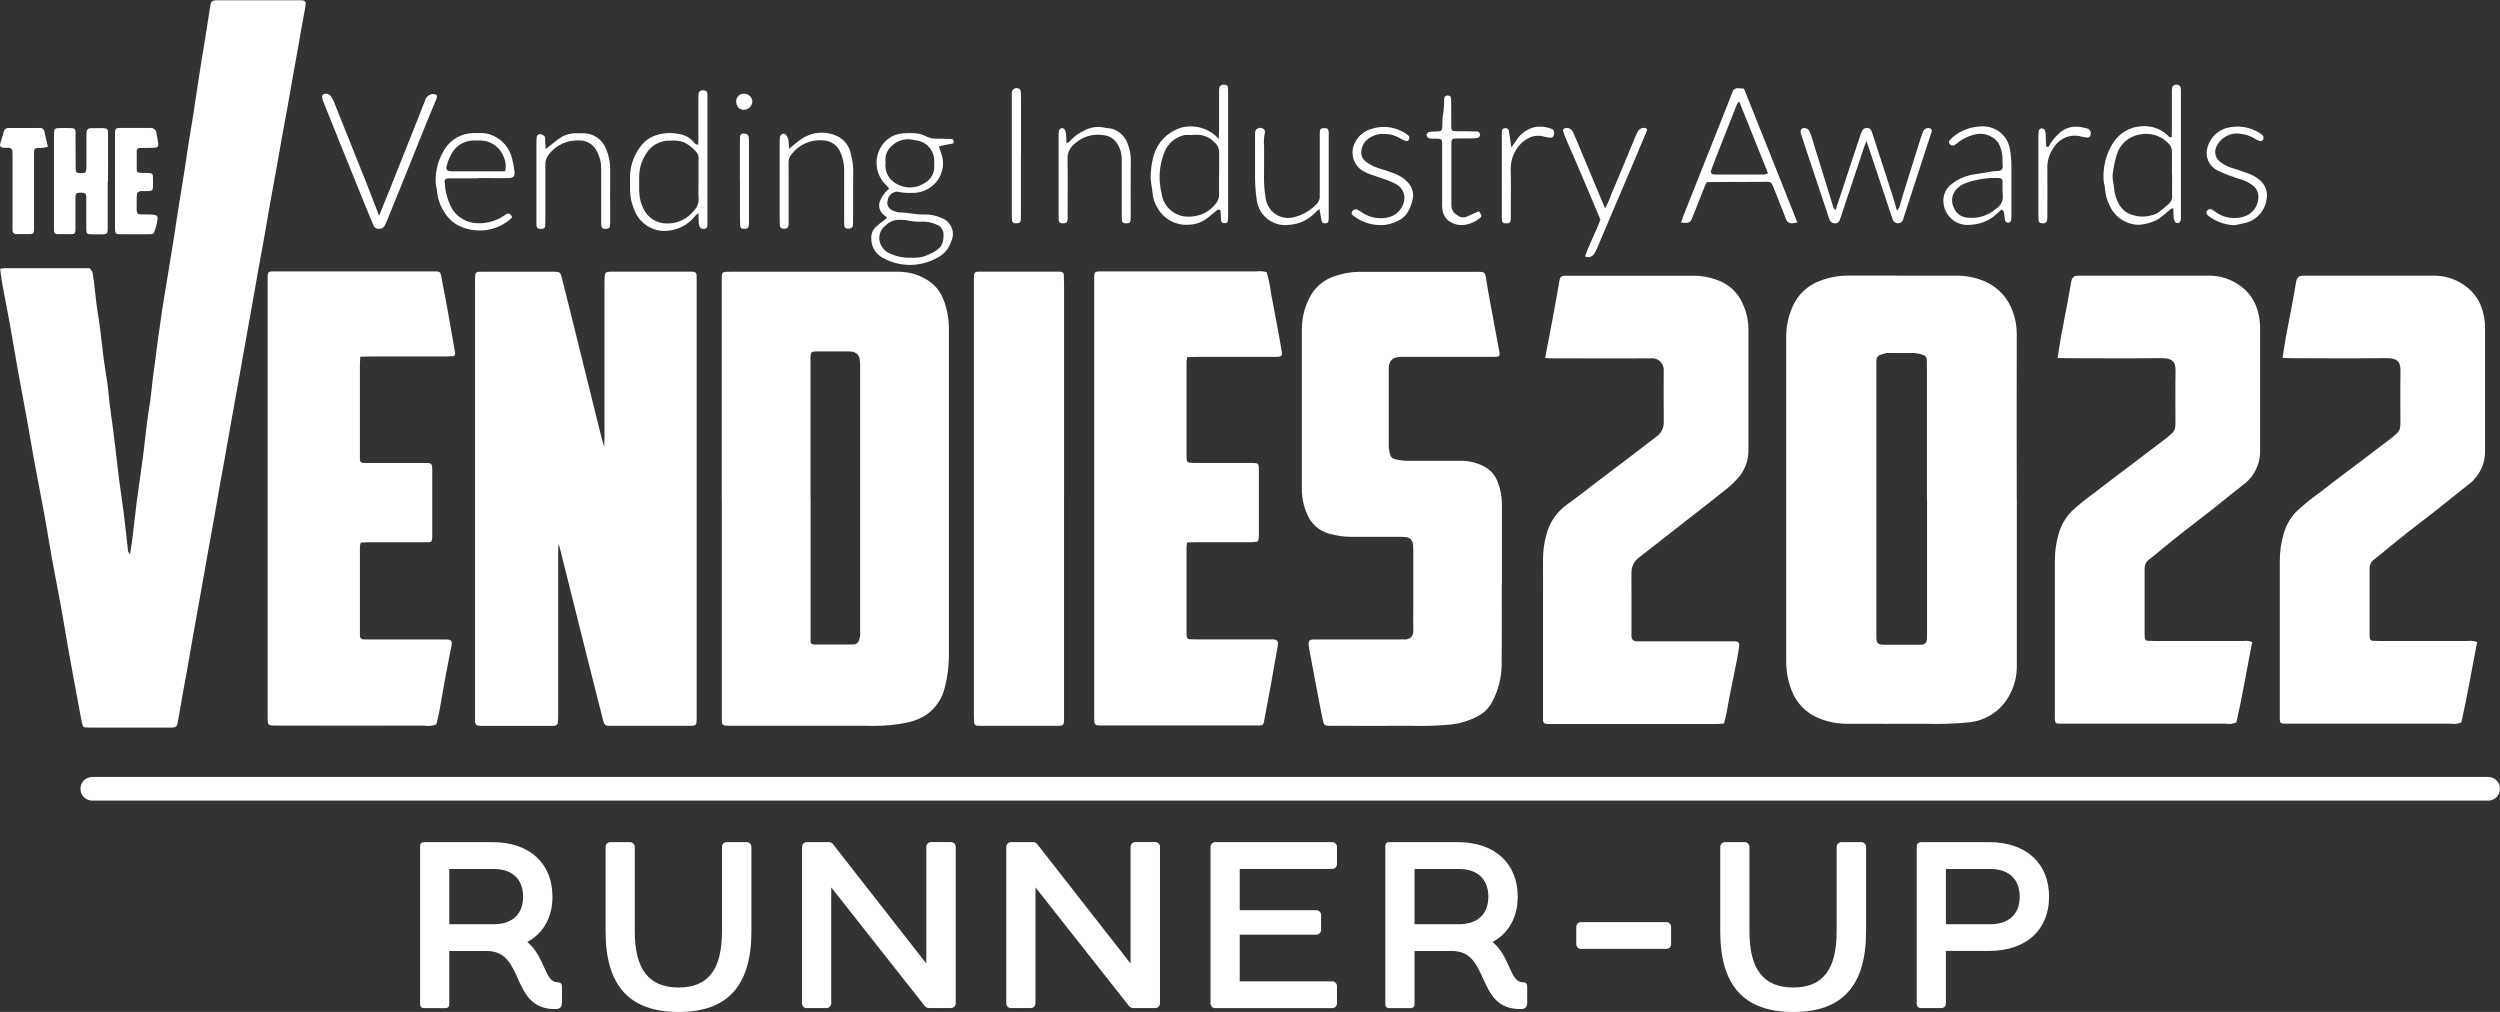 <?xml version="1.0" encoding="UTF-8"?>
<svg id="Layer_2" data-name="Layer 2" xmlns="http://www.w3.org/2000/svg" viewBox="0 0 321.06 129.96">
  <rect x="0" y="0" width="321.06" height="129.96" fill="#333333" stroke="none"/>
  <defs>
    <style>
      .cls-1 {
        isolation: isolate;
      }

      .cls-2 {
        fill: #fff;
        stroke-width: 0px;
      }
    </style>
  </defs>
  <g id="Layer_1-2" data-name="Layer 1">
    <g>
      <g id="RUNNER-UP" class="cls-1">
        <g class="cls-1">
          <path class="cls-2" d="m62.51,122.13h-4.81v6.82c0,.33-.18.52-.52.52h-2.74c-.3,0-.49-.18-.49-.52v-20.28c0-.33.18-.52.49-.52h8.8c4.78,0,7.71,2.74,7.71,7,0,2.68-1.19,4.72-3.23,5.82,2.28,1.89,2.22,5.12,3.84,5.18.49,0,.61.18.61.64v1.92c0,.79-.4.88-.91.88-5.76,0-3.78-7.46-8.74-7.46Zm-4.81-3.44h5.73c2.35,0,3.75-1.28,3.75-3.53s-1.4-3.56-3.75-3.56h-5.73v7.1Z"/>
          <path class="cls-2" d="m77.77,119.6v-10.84c0-.33.27-.61.61-.61h2.53c.33,0,.61.27.61.61v10.84c0,4.87,1.8,7.22,5.63,7.22s5.57-2.35,5.57-7.22v-10.84c0-.33.27-.61.61-.61h2.56c.34,0,.61.27.61.61v10.84c0,7-3.05,10.36-9.35,10.36s-9.38-3.35-9.38-10.36Z"/>
          <path class="cls-2" d="m103.61,129.47c-.33,0-.61-.27-.61-.61v-20.1c0-.33.27-.61.61-.61h2.8c.21,0,.4.06.55.24l12,15.35v-14.99c0-.33.27-.61.61-.61h2.56c.33,0,.61.27.61.61v20.1c0,.33-.27.61-.61.61h-2.8c-.21,0-.4-.09-.55-.24l-12.03-15.26v14.89c0,.33-.27.61-.61.61h-2.53Z"/>
          <path class="cls-2" d="m129.84,129.47c-.33,0-.61-.27-.61-.61v-20.1c0-.33.27-.61.61-.61h2.8c.21,0,.4.06.55.24l12,15.35v-14.99c0-.33.27-.61.61-.61h2.56c.33,0,.61.27.61.61v20.1c0,.33-.27.61-.61.61h-2.8c-.21,0-.4-.09-.55-.24l-12.03-15.26v14.89c0,.33-.27.61-.61.61h-2.53Z"/>
          <path class="cls-2" d="m156.07,129.47c-.33,0-.61-.27-.61-.61v-20.1c0-.33.27-.61.61-.61h15.02c.33,0,.61.27.61.61v2.22c0,.33-.27.61-.61.61h-11.88v5.3h9.84c.33,0,.61.27.61.61v1.92c0,.33-.27.61-.61.61h-9.84v6h11.88c.33,0,.61.27.61.61v2.22c0,.33-.27.61-.61.61h-15.02Z"/>
          <path class="cls-2" d="m186.47,122.13h-4.81v6.82c0,.33-.18.52-.52.52h-2.74c-.3,0-.49-.18-.49-.52v-20.28c0-.33.18-.52.49-.52h8.8c4.78,0,7.71,2.74,7.71,7,0,2.68-1.19,4.72-3.23,5.82,2.28,1.89,2.22,5.12,3.84,5.18.49,0,.61.18.61.64v1.92c0,.79-.4.88-.91.88-5.76,0-3.78-7.46-8.74-7.46Zm-4.81-3.44h5.73c2.35,0,3.75-1.28,3.75-3.53s-1.4-3.56-3.75-3.56h-5.73v7.1Z"/>
          <path class="cls-2" d="m203.04,121.86c-.33,0-.61-.27-.61-.61v-2.22c0-.33.27-.61.61-.61h10.96c.33,0,.61.27.61.61v2.22c0,.33-.27.61-.61.61h-10.96Z"/>
          <path class="cls-2" d="m220.92,119.6v-10.84c0-.33.27-.61.61-.61h2.53c.33,0,.61.27.61.61v10.84c0,4.87,1.8,7.22,5.63,7.22s5.57-2.35,5.57-7.22v-10.84c0-.33.27-.61.61-.61h2.56c.33,0,.61.27.61.61v10.84c0,7-3.05,10.36-9.35,10.36s-9.38-3.35-9.38-10.36Z"/>
          <path class="cls-2" d="m246.76,129.47c-.4,0-.61-.24-.61-.61v-20.1c0-.37.21-.61.61-.61h8.68c4.78,0,7.71,2.74,7.71,7s-2.92,6.97-7.71,6.97h-5.54v6.73c0,.37-.24.61-.61.61h-2.53Zm3.14-10.78h5.73c2.34,0,3.75-1.28,3.75-3.53s-1.4-3.56-3.75-3.56h-5.73v7.1Z"/>
        </g>
      </g>
      <g id="Linie_10" data-name="Linie 10">
        <path class="cls-2" d="m319.54,102.82H11.85c-.84,0-1.52-.68-1.52-1.52s.68-1.52,1.52-1.52h307.69c.84,0,1.52.68,1.52,1.52s-.68,1.52-1.52,1.52Z"/>
      </g>
      <g id="Gruppe_479" data-name="Gruppe 479">
        <path id="Pfad_861" data-name="Pfad 861" class="cls-2" d="m.03,34.52c.18-.04.37-.06.55-.08h10.92c.28.25.45.61.45.99.14.79.2,1.6.3,2.4.08.69.15,1.37.26,2.06.29,1.74.5,3.5.69,5.25.15,1.41.41,2.81.61,4.22.12.88.18,1.76.29,2.64.11.91.25,1.83.37,2.74l.3,2.4c.17,1.45.33,2.89.51,4.35.19,1.48.43,2.96.62,4.45.2,1.56.35,3.13.53,4.69,0,.21.11.4.28.52.11-.78.23-1.49.32-2.2.18-1.45.32-2.89.51-4.35.27-2.05.58-4.11.85-6.16.19-1.49.34-2.98.53-4.46.11-.88.27-1.74.39-2.62s.19-1.76.3-2.64c.11-.91.25-1.83.37-2.74.11-.84.2-1.68.32-2.51.17-1.26.35-2.51.54-3.76s.4-2.5.61-3.75c.29-1.78.58-3.56.87-5.34.18-1.14.34-2.28.52-3.42.28-1.78.58-3.56.86-5.34.19-1.18.35-2.35.53-3.53s.4-2.35.58-3.52c.2-1.29.38-2.59.58-3.87.17-1.1.34-2.2.51-3.3.13-.8.27-1.59.4-2.38.24-1.52.47-3.03.71-4.55.08-.51.25-.65.76-.68.15,0,.3,0,.46,0h10.05c1.06,0,1.08.07.88,1.15-.3,1.54-.56,3.1-.83,4.65-.17.95-.34,1.89-.51,2.83-.29,1.66-.58,3.33-.88,4.99-.24,1.36-.5,2.72-.75,4.08-.29,1.62-.57,3.25-.86,4.87-.18,1.02-.38,2.04-.56,3.06-.28,1.59-.55,3.18-.83,4.77-.25,1.4-.51,2.8-.76,4.19-.29,1.63-.57,3.25-.86,4.87-.17.98-.35,1.96-.53,2.95-.36,2.04-.73,4.08-1.09,6.12-.32,1.81-.65,3.63-.98,5.44-.29,1.63-.57,3.25-.86,4.87-.18,1.02-.37,2.04-.56,3.06-.28,1.59-.55,3.18-.83,4.77-.25,1.4-.51,2.8-.76,4.19-.29,1.63-.57,3.25-.86,4.87-.33,1.85-.67,3.7-1,5.56-.29,1.63-.57,3.25-.85,4.87l-.46,2.49c-.24,1.36-.47,2.72-.71,4.09-.09.52-.24.65-.76.67-.23.01-.46,0-.69,0h-9.47c-.3,0-.61,0-.92-.02-.2,0-.38-.14-.41-.34-.16-.79-.32-1.58-.46-2.37-.45-2.42-.9-4.83-1.33-7.25-.35-1.97-.66-3.94-1.02-5.9-.34-1.89-.73-3.77-1.07-5.66-.35-1.96-.66-3.94-1.02-5.9-.41-2.27-.87-4.53-1.28-6.79-.35-1.89-.65-3.78-1-5.67-.35-1.96-.74-3.93-1.09-5.89s-.67-3.94-1.02-5.91c-.35-1.87-.72-3.75-1.06-5.64-.09-.5-.13-.99-.21-1.58"/>
        <path id="Pfad_862" data-name="Pfad 862" class="cls-2" d="m71.71,69.93c-.01.53-.03.94-.03,1.35v20.46c0,.38,0,.77-.05,1.15-.01.11-.18.23-.3.29-.11.04-.22.05-.34.04h-9.25c-.15,0-.31-.01-.46-.06-.1-.05-.18-.13-.22-.23-.04-.11-.06-.22-.05-.34v-56.18c0-.35,0-.69.01-1.04-.02-.23.16-.44.39-.46,0,0,0,0,0,0h.02c.19-.01.39-.01.58-.01h9.25c.63.02.72.09.87.69.3,1.19.6,2.38.9,3.57l4.21,17c.08.33.19.66.36,1.21.01-.63.03-1.03.03-1.44v-19.53c0-.39.01-.77.05-1.16.04-.14.14-.25.28-.3.23-.05.46-.06.69-.05h9.83c.15,0,.3,0,.46,0,.36.02.51.15.52.48s.01.69.01,1.04v55.49c0,.3,0,.61-.03.92-.01.2-.18.36-.38.37-.11.01-.23.02-.35.02h-10.29c-.12,0-.23,0-.35,0-.24,0-.44-.17-.51-.4-.06-.14-.1-.29-.14-.44-.66-2.61-1.32-5.21-1.98-7.82-1.2-4.77-2.39-9.55-3.58-14.32-.04-.11-.09-.22-.15-.32"/>
        <path id="Pfad_863" data-name="Pfad 863" class="cls-2" d="m92.69,64.08v-27.75c0-1.55-.12-1.43,1.43-1.43h20.7c.73-.03,1.46.03,2.18.18,1.01.24,1.96.71,2.76,1.37.62.53,1.09,1.2,1.38,1.97.47,1.18.71,2.44.72,3.71v42.19c-.02,1.35-.19,2.69-.53,3.99-.34,1.44-1.22,2.7-2.44,3.53-.55.35-1.15.62-1.78.8-.55.15-1.12.27-1.69.35-1.49.21-2.99.28-4.49.21h-16.76c-.35,0-.69,0-1.04-.02-.23,0-.42-.19-.42-.42h0v-.04c-.02-.35-.01-.69-.01-1.04v-27.63m11.4,0v17.21c0,.35,0,.69,0,1.04s.13.46.51.47h4.85c.08,0,.15-.01.23-.02.27-.02.51-.2.61-.46.15-.4.21-.82.16-1.25v-33.74c.01-.38,0-.77-.05-1.15-.06-.52-.47-.93-.99-.99-.15-.02-.3-.04-.46-.03-1.39,0-2.77,0-4.16,0-.58,0-.69.12-.71.66-.01.3,0,.61,0,.92v17.33"/>
        <path id="Pfad_864" data-name="Pfad 864" class="cls-2" d="m259.01,64.15c0,7.09,0,14.18,0,21.27.03,1.39-.32,2.76-1.01,3.97-1.04,1.88-2.94,3.14-5.08,3.37-1.87.19-3.76.25-5.64.19-3.31.02-6.63,0-9.94,0-1.31.02-2.61-.23-3.82-.74-1.59-.66-2.83-1.94-3.44-3.55-.47-1.22-.7-2.52-.69-3.83.01-13.83.01-27.66,0-41.49-.01-1.35.26-2.69.8-3.92.66-1.54,1.92-2.75,3.49-3.34,1.22-.47,2.52-.7,3.83-.69,4.58.02,9.17,0,13.75.01,1.27-.01,2.53.25,3.69.76,1.68.74,2.97,2.16,3.55,3.9.33.9.5,1.86.5,2.82-.02,7.09-.02,14.18,0,21.27h0Zm-11.55.03v-16.88c0-.35,0-.69-.01-1.04.01-.32-.2-.61-.51-.69-.4-.14-.82-.22-1.24-.24-1,.02-2,0-3.01,0-.19-.02-.39,0-.57.04-.91.3-1.19.19-1.15,1.37v34.68c0,.27,0,.54.03.81.03.28.24.5.52.54.11.02.23.03.34.03h4.75c.08,0,.15,0,.23-.02.33-.01.59-.27.61-.6.03-.34.03-.69.03-1.04v-16.99"/>
        <path id="Pfad_865" data-name="Pfad 865" class="cls-2" d="m192.86,74.98c0,3.43.02,6.85-.01,10.29,0,1.7-.42,3.38-1.22,4.87-.4.76-1.01,1.38-1.75,1.79-1.08.58-2.27.96-3.49,1.11-1.76.17-3.53.22-5.3.17-3.35.02-6.7,0-10.06,0-.98,0-1,0-1.2-.96-.29-1.39-.54-2.79-.81-4.19-.28-1.47-.55-2.94-.83-4.42-.04-.23-.09-.46-.11-.68-.07-.7.04-.83.73-.84,2.16,0,4.32,0,6.48,0h4.28c.27,0,.54-.02.81,0,.57.05,1.07-.36,1.12-.92,0-.08,0-.16,0-.23-.02-.96,0-1.93,0-2.89v-7.17c0-.35,0-.69-.04-1.04-.05-.48-.43-.86-.91-.89-.38-.04-.77-.05-1.15-.04h-5.9c-.96,0-1.92-.15-2.84-.41-1.28-.36-2.32-1.3-2.81-2.54-.45-1.02-.68-2.13-.66-3.25v-20.47c0-1.39.33-2.76.96-4,.66-1.33,1.82-2.34,3.23-2.79,1.01-.36,2.08-.56,3.16-.57,5.05.02,10.1,0,15.15,0h.12c.78,0,.9,0,1.03.85.33,2.09.74,4.16,1.12,6.23.2,1.1.41,2.19.61,3.28.07.36-.05.54-.38.55-.3.02-.61.01-.92.01h-10.64c-.27,0-.54,0-.81,0-.98.05-1.41.46-1.47,1.41-.01.19,0,.39,0,.58v9.14c-.03.5.04,1,.2,1.48.08.26.3.46.56.52.52.13,1.06.21,1.59.22,2.35-.02,4.7.02,7.05,0,.96.01,1.91.25,2.77.69.88.43,1.54,1.19,1.85,2.12.33.86.51,1.78.51,2.71-.01,3.43,0,6.85,0,10.29h0Z"/>
        <path id="Pfad_866" data-name="Pfad 866" class="cls-2" d="m46.26,45.87c-.02.43-.04.74-.04,1.04v11.45c0,.19,0,.39,0,.58.02.38.12.5.47.51.3.02.61.01.92.01h6.82c1.07,0,1.08,0,1.08,1.1v8.44c-.02.53-.11.62-.59.64-.3.01-.61,0-.92,0h-6.82c-.27,0-.53.03-.86.04-.05.18-.08.37-.1.56v11.1c0,.12,0,.23.01.35,0,.23.18.42.41.42h.04c.3.02.61.01.92.01h9.71c.63.02.79.19.68.75-.26,1.4-.55,2.79-.81,4.18-.27,1.47-.51,2.95-.78,4.42-.1.52-.24,1.04-.36,1.56-.54.21-1.13.26-1.69.15-6.17.02-12.33.02-18.5,0-.35,0-.69,0-1.04-.02-.23,0-.42-.19-.42-.42h0v-.04c-.02-.35-.02-.69-.02-1.04v-55.38c0-1.55-.13-1.43,1.43-1.43h20.11c.58,0,.67.14.76.64.19,1.13.44,2.26.64,3.39.28,1.51.54,3.02.8,4.54.11.64.24,1.28.34,1.93.03.19-.1.37-.29.4,0,0,0,0,0,0h-.03c-.35.02-.69.03-1.04.03h-9.6c-.38,0-.76.02-1.26.04"/>
        <path id="Pfad_867" data-name="Pfad 867" class="cls-2" d="m162.68,35c.27.92.46,1.87.58,2.82.38,1.96.74,3.92,1.1,5.89.1.53.18,1.07.27,1.59.05.32-.11.5-.46.52-.3.02-.61.01-.92.01h-9.6c-.38,0-.76.03-1.19.04-.04.2-.06.4-.08.6v12.14c0,.19.01.38.05.57.04.1.12.19.23.22.3.04.61.06.91.05h7.17c.89.02.93.04.93.9,0,2.81,0,5.63,0,8.44,0,.19-.02.38-.06.57-.04.11-.12.19-.23.22-.3.04-.61.06-.91.05h-6.82c-.38,0-.76.03-1.19.04-.04.2-.06.4-.08.6v10.99c0,.15,0,.31.02.46,0,.2.16.37.36.37.3.02.61.02.92.02h8.9c.3,0,.61,0,.92,0,.59.03.69.32.59.85-.3,1.62-.57,3.25-.86,4.87s-.61,3.25-.91,4.87c-.07.36-.18.46-.54.47-.27.01-.54,0-.81,0h-19.09c-.3,0-.61,0-.92-.02-.23,0-.42-.19-.42-.42v-.03c-.02-.3-.02-.61-.02-.92v-55.51c0-1.54-.12-1.42,1.44-1.42h19.43c.42-.05.86-.02,1.27.1"/>
        <path id="Pfad_868" data-name="Pfad 868" class="cls-2" d="m264.24,46c.15-.93.27-1.79.42-2.65.27-1.47.56-2.93.84-4.4.18-.94.33-1.89.5-2.83.03-.15.09-.3.17-.42.08-.12.2-.21.35-.26.27-.03.54-.05.81-.04h16.18c1.43-.04,2.84.37,4.02,1.19,1.11.73,1.93,1.81,2.33,3.07.24.73.37,1.49.39,2.25-.01,5.32-.01,10.63,0,15.95.04,1.76-.8,3.43-2.24,4.45-1.31,1.01-2.57,2.07-3.87,3.09-1.24.97-2.49,1.92-3.73,2.89-.91.71-1.8,1.44-2.69,2.16-.57.46-1.11.95-1.7,1.38-.39.27-.61.71-.6,1.18v7.98c0,.3,0,.61.02.92,0,.2.15.37.36.38.35.02.69.03,1.04.03h11.2c.4-.06.81-.01,1.2.13-.69,3.45-1.26,6.92-2.03,10.31-.4.2-.85.26-1.29.18-6.47,0-12.95,0-19.42,0h-1.96c-.58-.01-.63-.08-.65-.69v-20.23c0-1.19.17-2.38.51-3.52.3-1.04.84-1.99,1.59-2.78.95-.89,1.97-1.72,3.04-2.47,1.5-1.19,3.05-2.33,4.58-3.49l4.49-3.41c.09-.07.18-.14.27-.21.98-.82,1.01-.88,1.01-2.16,0-2-.03-4.01.01-6.01.03-1.3-.1-2-1.92-1.98-4.01.05-8.01.02-12.02.01-.38,0-.76-.02-1.2-.03"/>
        <path id="Pfad_869" data-name="Pfad 869" class="cls-2" d="m198.43,45.97c.39-2.02.76-3.89,1.1-5.77.26-1.39.5-2.79.74-4.18.08-.46.22-.57.7-.61.19-.01.39,0,.58,0h16.07c.92,0,1.84.17,2.71.48,1.57.48,2.85,1.63,3.49,3.15.45.98.7,2.04.72,3.12v15.5c.05,1.24-.34,2.45-1.09,3.44-.52.62-1.09,1.19-1.73,1.7-1.7,1.37-3.44,2.71-5.16,4.05-2.03,1.58-4.04,3.18-6.08,4.75-.6.44-.95,1.14-.96,1.88-.02.65,0,1.31,0,1.96v5.44c0,.27,0,.54,0,.81.03.44.22.64.64.67.3.02.61,0,.92,0h10.86c.3,0,.61,0,.92,0,.39.02.54.19.49.61-.07.53-.15,1.07-.25,1.59-.33,1.65-.67,3.3-1,4.96-.13.68-.24,1.36-.37,2.03-.09.45-.21.89-.33,1.37-.33.02-.63.06-.93.06h-21.27c-1.09,0-1.04-.01-1.04-1.12v-13.87c0-2.04.02-4.08,0-6.13,0-1.07.14-2.14.43-3.18.39-1.58,1.34-2.96,2.67-3.9,1.31-.94,2.57-1.94,3.86-2.92l3.58-2.71c1.34-1.02,2.69-2.05,4.03-3.08.61-.43.96-1.13.94-1.88-.03-2.12-.01-4.24-.01-6.36v-.12c.11-.82-.47-1.58-1.29-1.69-.14-.02-.28-.02-.41,0-3.47.02-6.94,0-10.4,0h-2.43c-.19,0-.37-.03-.7-.06"/>
        <path id="Pfad_871" data-name="Pfad 871" class="cls-2" d="m136.65,64.06v27.74c0,1.54.1,1.41-1.46,1.41h-8.79c-.3,0-.61,0-.92-.02-.2,0-.37-.16-.38-.36-.02-.38-.03-.77-.03-1.15v-55.61c0-.27,0-.54.03-.81.02-.2.19-.36.39-.36.11-.01.23-.02.35-.01h10.05c.12,0,.23,0,.35.02.2,0,.37.16.38.36.02.38.03.76.03,1.15v27.63h0Z"/>
        <path id="Pfad_872" data-name="Pfad 872" class="cls-2" d="m13.83,23.3v6.23c-.02.42-.13.54-.56.56-.46.01-.92.01-1.38,0-.76-.01-.8-.05-.81-.77-.01-.96,0-1.92,0-2.89,0-.39,0-.77,0-1.15-.02-.41-.15-.52-.58-.54h-.12c-.57,0-.69.1-.69.66-.01,1.08,0,2.16,0,3.23,0,.3,0,.61,0,.92-.02.37-.14.51-.47.52-.61.01-1.23.01-1.85,0-.23,0-.42-.17-.43-.4v-.04c-.01-.19-.01-.38-.01-.58v-11.53c0-1.08,0-1.08,1.08-1.08.42,0,.85,0,1.27.02.22,0,.41.16.42.39,0,.02,0,.05,0,.07.01.96,0,1.92.01,2.89,0,.65,0,1.31.01,1.96,0,.33.15.46.52.47.19,0,.38,0,.57-.04.11-.03.19-.11.23-.21.04-.23.06-.46.06-.69v-3.7c-.01-.27,0-.54.04-.8.05-.14.15-.25.29-.3.15-.05.3-.06.46-.04,2.32.04,1.96-.35,1.98,1.9.02,1.65,0,3.31,0,4.96h-.02Z"/>
        <path id="Pfad_873" data-name="Pfad 873" class="cls-2" d="m19.7,30c-.1.04-.2.07-.3.08-1.35,0-2.7.02-4.04,0-.48,0-.57-.11-.59-.65,0-.27,0-.54,0-.81v-10.75c0-.3,0-.61,0-.92.02-.37.13-.49.47-.52.08,0,.15,0,.23,0h3.7c.15-.02.31,0,.46.04.15.08.36.22.4.37.13.52.23,1.05.29,1.58.05.39-.11.55-.54.56-.61.02-1.23.01-1.85.03-.2,0-.36.15-.37.35,0,0,0,0,0,0v.02c-.01.81-.01,1.62,0,2.42,0,.26.15.39.46.4.27.01.54,0,.81.01.79.02.82.04.82.88,0,1.5.19,1.47-1.41,1.45-.11-.02-.23,0-.34.04-.12.06-.28.18-.3.29-.04.3-.06.61-.05.91.02,2-.26,1.74,1.68,1.76.27,0,.53.03.79.1.13.07.21.2.23.35-.06.69-.24,1.37-.53,2"/>
        <path id="Pfad_874" data-name="Pfad 874" class="cls-2" d="m114.19,24.2c-.15-.19-.32-.36-.49-.53-1.23-1.25-1.48-3.16-.63-4.68.58-1.08,1.67-1.78,2.89-1.86.61-.05,1.23-.05,1.84.01.38.05.75.17,1.08.35.45.23.94.34,1.44.32.65-.01,1.31.02,1.96.05.07,0,.17.14.2.24.05.15-.04.31-.19.35h-.01c-.11.03-.23.05-.34.06-.41.08-.83.15-1.24.25-.03,0-.06.05-.11.09.13.38.27.77.39,1.17.44,1.65-.3,3.39-1.79,4.22-.63.38-1.36.56-2.09.53-.61.03-1.23-.02-1.83-.15-.19-.02-.37.01-.54.11-.39.19-.66.55-.73.98-.18.54.11,1.12.65,1.32.28.14.58.22.88.25,1.08,0,2.13.32,3.21.26.77-.01,1.53.15,2.23.48,1.12.43,1.69,1.69,1.26,2.81,0,0,0,0,0,0-.02.06-.04.11-.07.16-.27.9-.9,1.65-1.73,2.08-2.18,1.25-4.86,1.27-7.06.04-.91-.47-1.48-1.41-1.47-2.44-.05-.59.17-1.16.61-1.56.42-.38.89-.71,1.37-1.09.03-.14-.11-.21-.23-.3-.72-.45-.96-1.39-.54-2.13.13-.28.29-.54.49-.77.18-.21.38-.42.58-.61m2.83,8.88c.85.08,1.71-.1,2.47-.5,1.24-.58,1.73-1.13,1.69-2.45.02-.55-.31-1.06-.82-1.26-.55-.27-1.16-.41-1.77-.42-.73.05-1.46-.01-2.17-.18-.23-.03-.46-.04-.69-.04-.74-.08-1.48.18-1.99.72-.53.4-.84,1.03-.81,1.7.05.78.51,1.48,1.22,1.83.89.44,1.88.65,2.87.61m-3.28-12.21c-.1.74.11,1.49.59,2.07,1.14,1.24,3.01,1.47,4.42.55.8-.43,1.29-1.29,1.24-2.21-.01-.19,0-.39,0-.58.03-1.37-.98-2.54-2.34-2.69l-.34-.07c-.99-.23-2.03.06-2.76.76-.63.53-.93,1.34-.81,2.15"/>
        <path id="Pfad_875" data-name="Pfad 875" class="cls-2" d="m223.97,11.39c2.31,5.77,4.58,11.44,6.85,17.17-.27.06-.41.1-.56.11-.4.07-.79-.17-.9-.55-.43-1.11-.87-2.22-1.31-3.33-.14-.36-.29-.71-.44-1.07-.08-.23-.3-.37-.53-.37h-.12l-7.62.03c-.06.01-.12.03-.18.05-.06.13-.15.29-.22.47-.53,1.32-1.04,2.64-1.57,3.96-.3.76-.44.82-1.49.72.17-.47.33-.93.51-1.38,1.09-2.75,2.18-5.5,3.28-8.25.94-2.36,1.88-4.71,2.8-7.07.08-.35.41-.58.76-.55.23.01.46.03.73.05m-.7,1.68c-.08.12-.15.24-.21.37-.88,2.21-1.75,4.42-2.62,6.64-.24.61-.47,1.22-.69,1.83-.08.18,0,.38.17.46.04.02.09.03.13.03.08,0,.15.02.23.02h6.35c.15-.03.3-.08.44-.15-1.24-3.09-2.45-6.11-3.66-9.12,0-.02-.07-.03-.15-.06"/>
        <path id="Pfad_876" data-name="Pfad 876" class="cls-2" d="m235.73,26.99c1.07-3.24,2.12-6.42,3.17-9.59.06-.18.13-.36.22-.53.11-.3.42-.48.74-.43.24.02.43.19.5.42.09.21.15.43.22.65.81,2.48,1.62,4.97,2.42,7.46.21.65.39,1.31.62,2.09.12-.14.22-.29.3-.46.18-.55.32-1.11.49-1.66.75-2.42,1.51-4.84,2.27-7.26.09-.29.2-.58.32-.86.1-.21.31-.35.55-.37.39-.05.62.17.51.52-.2.62-.42,1.24-.62,1.86-.93,2.85-1.86,5.7-2.78,8.55-.09.29-.18.59-.28.88-.17.36-.59.51-.95.34-.14-.07-.25-.18-.33-.31-.11-.29-.19-.58-.29-.87-.92-2.77-1.84-5.54-2.77-8.32-.1-.29-.2-.58-.35-.99-.14.38-.25.64-.34.91-.94,2.81-1.87,5.62-2.81,8.43-.09.26-.15.51-.26.76-.08.33-.41.54-.75.46-.02,0-.05-.01-.07-.02-.18-.04-.34-.15-.44-.3-.13-.28-.23-.57-.31-.87l-2.74-8.21c-.23-.69-.46-1.38-.68-2.08-.03-.11-.05-.23-.05-.34,0-.2.14-.37.34-.39.31-.07.63.08.78.37.1.21.19.42.26.64.94,3.05,1.88,6.09,2.82,9.14.07.14.16.27.27.38"/>
        <path id="Pfad_877" data-name="Pfad 877" class="cls-2" d="m156.52,17.88c.02-.54.04-.84.04-1.14v-4.62c-.01-.31,0-.61.04-.91.02-.11.17-.23.29-.3.11-.04.23-.05.34-.03.3.01.46.13.47.39.02.35.02.69.02,1.04v15c0,.35,0,.69-.03,1.04-.02.23-.2.3-.41.31-.22.04-.43-.11-.47-.33,0,0,0,0,0,0,0-.02,0-.03,0-.05-.03-.38-.04-.76-.06-1.15,0-.07-.06-.18-.11-.19-.1-.03-.22-.02-.31.03-.46.35-.88.74-1.34,1.08-.68.51-1.51.8-2.36.81-1.62.11-3.16-.72-3.96-2.13-.39-.62-.62-1.33-.67-2.06-.04-.61-.22-1.2-.23-1.83,0-.84.1-1.69.3-2.51.33-1.57,1.37-2.9,2.81-3.61.89-.46,1.91-.6,2.89-.41,1.07.19,2.04.73,2.76,1.54m.04,4.44h0c0-.89-.01-1.77,0-2.66.02-.55-.23-1.07-.66-1.41-.63-.64-1.51-.97-2.41-.91-.35.03-.69.03-1.04.01-.35,0-.69.09-1,.24-.94.4-1.66,1.19-1.98,2.15-.44,1.15-.63,2.39-.54,3.62.04.54.12,1.07.25,1.59.22,1.45,1.35,2.6,2.8,2.86.45.06.91.06,1.35-.01,1.08-.14,2.06-.69,2.74-1.55.32-.34.49-.79.48-1.26-.02-.88,0-1.77,0-2.66"/>
        <path id="Pfad_878" data-name="Pfad 878" class="cls-2" d="m89.65,18.57c.02-.26.04-.51.04-.77v-4.96c0-.31,0-.61.04-.91.02-.12.17-.23.29-.3.11-.04.22-.05.34-.03.3.01.45.13.48.39.01.11.02.23.01.35v16.28c0,.12,0,.23-.01.35.01.2-.13.38-.32.41-.27.08-.56-.04-.69-.29-.06-.18-.09-.37-.1-.56-.02-.34-.02-.68-.04-1.17-.14.11-.28.22-.4.35-.76.99-1.86,1.65-3.09,1.86-2.01.42-4.03-.69-4.74-2.62-.37-.85-.56-1.76-.55-2.69.02-.5,0-1,0-1.5,0-1.55.56-3.05,1.57-4.23.43-.5.98-.88,1.6-1.1,1.02-.37,2.12-.44,3.18-.21.69.11,1.33.46,1.79.98.13.22.36.37.61.4m.05,4.42h0v-2.66c.03-.27-.05-.54-.22-.76-.46-.57-1.04-1.03-1.7-1.35-.55-.18-1.13-.25-1.7-.19-1.3-.06-2.53.62-3.16,1.76-.52.81-.81,1.75-.84,2.72,0,.69-.02,1.39,0,2.08.02.77.21,1.53.56,2.22.55,1.14,1.7,1.86,2.97,1.86,1.41.04,2.75-.62,3.59-1.76.36-.4.55-.94.51-1.48-.05-.81-.01-1.62-.01-2.43"/>
        <path id="Pfad_879" data-name="Pfad 879" class="cls-2" d="m278.89,17.63c.01-.29.03-.6.03-.9v-4.74c-.01-.27,0-.54.05-.8.06-.14.17-.24.3-.29.15-.05.31-.05.46,0,.14.05.25.15.3.28.05.23.06.46.05.69v15.84c.02.19,0,.38-.02.57-.04.14-.12.26-.25.34-.23.08-.48-.03-.57-.26-.05-.15-.08-.3-.09-.45-.02-.38-.03-.76-.05-1.13-.28-.07-.38.13-.52.24-.44.37-.88.75-1.34,1.09-.77.44-1.62.7-2.51.76-1.58,0-3.02-.89-3.72-2.3-.4-.75-.64-1.57-.69-2.42,0-.34-.17-.68-.17-1.02-.1-1.66.31-3.32,1.19-4.73.81-1.31,2.21-2.13,3.75-2.19,1.17-.08,2.32.31,3.2,1.08.16.14.27.39.61.34m.03,4.78h0c0-.96-.01-1.93,0-2.89.02-.43-.15-.84-.47-1.13-.98-1.01-2.43-1.43-3.8-1.09-1.31.26-2.38,1.21-2.79,2.48-.27.88-.46,1.78-.56,2.7-.02.27,0,.54.06.8.05.26.09.53.12.79.04.77.27,1.52.66,2.19.26.48.65.86,1.13,1.12.98.48,2.1.57,3.14.24.3-.07.58-.2.83-.38.43-.31.83-.68,1.24-1.03.33-.28.5-.71.46-1.13-.02-.89,0-1.77,0-2.66"/>
        <path id="Pfad_880" data-name="Pfad 880" class="cls-2" d="m6.14,18.84c-.42.14-.85.19-1.29.15-.35.04-.46.14-.48.51-.01.3,0,.61,0,.92v8.2c0,.3,0,.61,0,.92-.02.37-.13.51-.47.52-.61.01-1.23.01-1.85,0-.23,0-.42-.17-.43-.4,0,0,0,0,0,0v-.04c-.02-.3-.01-.61-.01-.92v-8.78c0-.81-.02-.97-.88-.94-.08,0-.15,0-.23,0-.44-.03-.56-.19-.45-.58.14-.48.28-.96.42-1.44.04-.32.33-.55.65-.52h0c1.31-.01,2.62-.01,3.93,0,.31-.06.61.15.66.46,0,.01,0,.03,0,.04.15.63.29,1.26.44,1.9"/>
        <path id="Pfad_881" data-name="Pfad 881" class="cls-2" d="m48.68,27.72c.44-1.1.84-2.06,1.22-3.01,1.02-2.53,2.02-5.07,3.03-7.6.55-1.39,1.11-2.78,1.65-4.18.11-.46.5-.8.97-.86.19-.01.37.04.52.15.07.05.04.3,0,.42-.42,1.03-.86,2.05-1.28,3.09-1.02,2.53-2.02,5.06-3.05,7.59-.72,1.78-1.45,3.56-2.17,5.33-.04.11-.1.21-.15.31-.14.29-.45.45-.76.42-.32.03-.61-.16-.71-.46-.41-.99-.83-1.98-1.23-2.98-1.13-2.78-2.25-5.55-3.37-8.33-.63-1.57-1.26-3.14-1.89-4.71-.05-.14-.08-.29-.1-.45-.01-.2.13-.38.33-.4.31-.07.63.06.81.32.17.25.32.53.43.81,1.34,3.35,2.68,6.7,4.02,10.05.57,1.43,1.11,2.86,1.72,4.47"/>
        <path id="Pfad_882" data-name="Pfad 882" class="cls-2" d="m61.43,22.9h-3.81c-.36,0-.55.16-.51.47.05,1.27.41,2.5,1.04,3.6.7.99,1.8,1.61,3.01,1.69,1.16.08,2.32-.2,3.31-.8.2-.11.38-.26.58-.37.23-.13.38-.08.59.15.11.13.16.29.02.4-.37.33-.78.62-1.22.86-1.62.86-3.54.94-5.23.22-.86-.36-1.58-.98-2.08-1.77-.57-.83-.92-1.79-1-2.79-.02-.38-.18-.75-.18-1.13-.06-1.55.37-3.07,1.22-4.37.8-1.21,2.15-1.95,3.61-1.97.35-.01.69,0,1.04,0,.5,0,.99.1,1.45.31,1.26.53,2.19,1.64,2.5,2.98.15.55.25,1.12.31,1.69.06.54-.18.79-.73.8-.85.02-1.69,0-2.54,0h-1.38,0Zm3.45-.9c.14-.64.07-1.3-.21-1.89-.47-1.22-1.62-2.03-2.92-2.07-.3,0-.61,0-.92,0-1.18,0-2.27.65-2.83,1.69-.25.43-.44.89-.58,1.37-.23.7-.08.9.67.9,2.26,0,4.51,0,6.79,0"/>
        <path id="Pfad_883" data-name="Pfad 883" class="cls-2" d="m257.04,26.94c-.14.1-.28.21-.4.33-.95.98-2.24,1.55-3.6,1.6-1.7.2-3.24-1.02-3.44-2.72,0,0,0,0,0,0,0-.08-.02-.15-.02-.24-.06-.9.35-1.78,1.09-2.3.67-.53,1.44-.9,2.27-1.1.63-.15,1.28-.21,1.93-.32.38-.06.75-.14,1.13-.2.34-.05.76.03.99-.15.37-.28.14-.79.17-1.2.04-.58-.05-1.16-.26-1.7-.18-.6-.6-1.1-1.16-1.38-.6-.34-1.31-.46-1.99-.32-.9.19-1.75.6-2.45,1.19-.12.1-.25.18-.38.24-.23.06-.48-.04-.58-.25-.08-.14-.06-.31.06-.42.49-.54,1.09-.97,1.77-1.26.7-.31,1.46-.48,2.23-.51.9-.06,1.78.22,2.48.78.66.54,1.1,1.3,1.24,2.14.14.75.2,1.52.19,2.28v5.89c.01.31,0,.62-.02.92-.03.14-.11.27-.23.34-.23.08-.48-.03-.56-.26,0,0,0,0,0,0h0c-.05-.26-.09-.53-.11-.79-.03-.23-.02-.47-.34-.62m.13-2.36h-.01c0-.42,0-.85,0-1.27,0-.27-.17-.4-.45-.42-1.42-.06-2.84.15-4.18.62-.52.16-.98.46-1.34.87-.57.66-.67,1.61-.25,2.38.28.69.93,1.17,1.68,1.22,1.36.17,2.72-.26,3.74-1.17.61-.37.93-1.07.82-1.77-.01-.15-.01-.3,0-.46"/>
        <path id="Pfad_884" data-name="Pfad 884" class="cls-2" d="m70.08,19.14c.63-.49,1.13-.91,1.65-1.29.68-.51,1.52-.77,2.38-.74h.81c1.31,0,2.48.83,2.93,2.06.34.82.52,1.69.51,2.58-.02,2.16,0,4.31,0,6.47,0,.27,0,.54-.03.81-.02.23-.17.32-.39.35-.53.06-.72-.08-.73-.61,0-1.81,0-3.62,0-5.43,0-.58-.02-1.16,0-1.73,0-.77-.2-1.53-.57-2.21-.4-.81-1.21-1.34-2.12-1.36-1.57-.12-3.09.55-4.05,1.8-.32.39-.47.89-.43,1.4.01,2.16,0,4.31,0,6.47,0,.42,0,.85-.02,1.27-.01.3-.2.42-.57.42s-.53-.13-.55-.44c-.02-.23-.01-.46-.01-.69v-9.81c0-.27,0-.54.03-.81.02-.24.22-.43.46-.43.28.03.59.23.61.44.04.46.06.91.09,1.5"/>
        <path id="Pfad_885" data-name="Pfad 885" class="cls-2" d="m169.45,26.8c-.3.29-.48.44-.64.6-.85.86-1.98,1.38-3.18,1.47-2.02.31-3.91-1.07-4.22-3.09,0,0,0,0,0,0-.01-.07-.02-.14-.03-.2-.16-1.14-.22-2.29-.2-3.45v-4.28c0-.27,0-.54.01-.81-.01-.24.13-.46.35-.55.25-.12.55-.09.76.09.11.1.16.25.15.4-.13.6-.17,1.22-.11,1.84-.01,1.39.01,2.77-.01,4.16,0,.84.07,1.69.22,2.52.23,1.59,1.7,2.69,3.29,2.46.17-.02.33-.06.49-.11,1.05-.28,2-.85,2.74-1.63.28-.26.44-.64.42-1.03-.02-.23,0-.46,0-.69v-7.51c.02-.41.15-.54.57-.54s.56.13.58.53c.01.23,0,.46,0,.69v9.82c0,.27,0,.54-.02.81,0,.2-.16.37-.36.38-.23.06-.46-.08-.53-.3h0c-.09-.46-.17-.91-.29-1.56"/>
        <path id="Pfad_886" data-name="Pfad 886" class="cls-2" d="m101.29,19.13c.63-.49,1.11-.92,1.65-1.29,1.33-.91,3.04-1.06,4.51-.39.97.43,1.66,1.33,1.83,2.38.2.74.3,1.51.3,2.28-.04,2-.01,4.01-.02,6.01.01.31,0,.61-.04.91-.02.12-.17.23-.29.3-.11.04-.23.05-.34.03-.3-.01-.45-.13-.46-.4-.02-.3-.02-.61-.02-.92v-6.25c0-.85-.2-1.68-.58-2.44-.4-.77-1.18-1.26-2.04-1.32-1.69-.17-3.33.59-4.29,1.99-.13.19-.2.41-.21.64-.02.35-.03.69-.01,1.04v7.05c-.02.52-.2.66-.73.61-.2,0-.37-.15-.39-.35-.02-.27-.03-.54-.03-.81v-9.83c-.01-.27,0-.54.04-.81.04-.14.14-.27.27-.35.18-.1.4-.04.51.13.15.17.25.38.3.6.04.39.07.78.07,1.17"/>
        <path id="Pfad_887" data-name="Pfad 887" class="cls-2" d="m136.94,18.35c.38-.02.51-.29.69-.47.47-.46,1.01-.84,1.6-1.11.77-.43,1.68-.57,2.55-.39.37.1.76.08,1.13.19.97.33,1.71,1.12,1.98,2.11.22.58.33,1.19.33,1.8-.03,2.43-.01,4.86-.01,7.29,0,.19,0,.38-.03.58-.03.23-.19.31-.4.33-.08,0-.15,0-.23,0-.3-.02-.46-.13-.47-.39-.02-.3-.02-.61-.02-.92v-6.94c0-.73-.22-1.45-.63-2.06-.39-.58-1.03-.96-1.73-1.01-1.31-.23-2.66.17-3.65,1.07-.63.46-.99,1.2-.95,1.98.04,2.27.01,4.55.01,6.82v.81c-.02.54-.17.67-.71.63-.23.02-.42-.15-.44-.38v-.05c-.01-.23-.01-.46-.01-.69v-9.94c-.01-.27,0-.54.03-.81.04-.14.14-.25.27-.32.19-.07.4,0,.5.19.09.17.14.35.15.54.04.37.04.75.05,1.12"/>
        <path id="Pfad_888" data-name="Pfad 888" class="cls-2" d="m203.55,32.94c.57-1.62,1.38-3.1,1.98-4.74-.46-1.08-.93-2.21-1.41-3.35-.61-1.45-1.23-2.9-1.85-4.35-.33-.78-.69-1.54-1.02-2.32-.18-.42-.35-.85-.5-1.29-.09-.24.1-.44.37-.46.4-.03.77.2.91.58.23.49.43.99.64,1.48.77,1.84,1.54,3.69,2.31,5.53l1.15,2.74c.32-.59.6-1.21.81-1.85.56-1.27,1.08-2.55,1.61-3.82.47-1.13.94-2.27,1.42-3.41.11-.29.24-.57.39-.83.16-.27.45-.44.77-.43.29,0,.46.17.35.42-.62,1.49-1.25,2.98-1.88,4.46l-2.44,5.73c-.69,1.63-1.37,3.26-2.07,4.88-.1.25-.23.49-.38.71-.25.39-.76.52-1.17.29"/>
        <path id="Pfad_889" data-name="Pfad 889" class="cls-2" d="m177.3,28.91c-1.34,0-2.64-.48-3.66-1.35-.06-.09-.07-.2-.03-.3.1-.29.4-.44.69-.34,0,0,0,0,0,0,.06.02.11.05.16.09.17.09.33.2.48.3.94.62,2.09.85,3.2.64,1.09-.2,1.96-1.03,2.18-2.12.18-.86-.23-1.74-.99-2.16-.4-.23-.82-.41-1.26-.56-.65-.24-1.31-.44-1.96-.67-.36-.13-.71-.28-1.05-.47-1.31-.77-1.75-2.45-.99-3.76l.03-.05c.43-.79,1.16-1.36,2.02-1.6,1.59-.54,3.34-.24,4.67.78.09.07.2.16.21.26,0,.15-.03.29-.11.42-.07.08-.18.12-.29.11-.29-.1-.57-.23-.83-.39-.6-.35-1.28-.54-1.98-.54-.82-.05-1.62.22-2.24.76-.48.41-.74,1.01-.73,1.64,0,.47.23.91.62,1.18.43.33.9.58,1.41.76.7.2,1.39.44,2.08.69.7.23,1.33.63,1.83,1.16.62.6.86,1.49.63,2.33-.12.56-.34,1.1-.64,1.59-.29.45-.71.81-1.2,1.04-.69.37-1.47.57-2.26.57"/>
        <path id="Pfad_890" data-name="Pfad 890" class="cls-2" d="m189.94,27.14c.09.13.18.26.25.39.09.13.06.31-.07.41-.55.49-1.23.81-1.95.93-.77.13-1.56-.07-2.18-.55-.44-.38-.72-.92-.76-1.51-.03-.31-.04-.61-.02-.92v-7.5c-.02-.46-.11-.56-.53-.58-.19-.01-.39,0-.58,0-.15,0-.31,0-.46-.03-.24-.02-.43-.22-.43-.46.02-.2.18-.35.38-.38.19-.04.38-.05.57-.05,1.11,0,1.07-.06,1.07-1.11,0-.46.05-.92.14-1.37.07-.57.11-1.15.1-1.72-.01-.22.16-.41.38-.42,0,0,0,0,0,0,.02,0,.04,0,.06,0,.21,0,.4.06.42.29.03.3.04.61.04.91,0,.96,0,1.92.01,2.88,0,.36.13.49.49.5.92.02,1.85,0,2.77.03.22-.01.42.16.43.38,0,0,0,0,0,0,0,.06,0,.11-.02.16-.04.14-.14.25-.28.3-.3.04-.61.06-.91.05-.69,0-1.38,0-2.08.02-.2,0-.37.15-.37.36h0c-.02.23-.02.46-.02.69v7.04c0,.12.01.23,0,.35-.05.59.27,1.16.8,1.43.34.27.8.33,1.2.15.48-.23.97-.43,1.57-.69"/>
        <path id="Pfad_891" data-name="Pfad 891" class="cls-2" d="m287,28.93c-1.22-.04-2.41-.46-3.38-1.2-.06-.05-.11-.11-.15-.17-.11-.11-.14-.28-.07-.42.1-.22.34-.33.58-.27.17.09.33.19.48.3,1.12.86,2.61,1.07,3.93.57,1.15-.46,1.82-1.66,1.61-2.88-.1-.42-.34-.79-.69-1.04-.39-.32-.83-.56-1.31-.71-.63-.19-1.24-.4-1.86-.63-.47-.18-.92-.38-1.37-.59-.88-.45-1.43-1.37-1.38-2.36.13-1.46,1.15-2.69,2.56-3.09,1.47-.4,3.03-.15,4.3.68.13.08.25.18.35.29.13.16.13.37.02.54-.09.17-.3.23-.47.14h-.02c-.21-.09-.42-.2-.62-.32-.53-.32-1.12-.52-1.74-.58-1.33-.23-2.65.49-3.17,1.74-.27.66-.06,1.43.52,1.85.42.34.9.59,1.42.76.67.19,1.31.43,1.97.66.59.18,1.14.47,1.62.86.81.62,1.18,1.67.93,2.66-.26,1.53-1.46,2.72-2.99,2.97-.37.09-.75.16-1.05.23"/>
        <path id="Pfad_892" data-name="Pfad 892" class="cls-2" d="m194.1,18.93l.59-.85c.57-.93,1.49-1.58,2.56-1.79.68-.08,1.38,0,2.02.26.34.1.43.65.18.99-.07.09-.18.14-.29.14-.27,0-.54-.05-.79-.12-.74-.23-1.54-.14-2.21.25-.67.38-1.22.95-1.57,1.64-.4.7-.6,1.5-.58,2.31.05,1.88.01,3.77.01,5.65,0,.27,0,.54-.01.81-.02.35-.15.46-.51.47-.49.01-.61-.1-.63-.59v-10.84c0-.12,0-.23,0-.35.02-.3.15-.44.41-.45.23-.05.45.1.5.33v.03c.1.64.19,1.28.32,2.12"/>
        <path id="Pfad_893" data-name="Pfad 893" class="cls-2" d="m131.11,20.11v7.27c0,.27,0,.54-.01.81-.02.35-.15.47-.5.48-.08,0-.15,0-.23,0-.21-.02-.37-.11-.4-.34-.02-.23-.03-.46-.03-.69v-15.7c0-.34.27-.63.62-.63.12,0,.25.03.35.1.09.06.16.16.17.28.03.3.04.61.04.91v7.51h0Z"/>
        <path id="Pfad_894" data-name="Pfad 894" class="cls-2" d="m261.78,22.5v-4.74c-.01-.31,0-.62.03-.92.03-.14.12-.26.25-.33.23-.08.48.04.57.26.05.18.08.37.09.56.02.46.02.92.05,1.39,0,.05.09.13.15.15.07.01.14,0,.19-.06.32-.61.76-1.17,1.27-1.63.81-.8,1.99-1.1,3.08-.81.19.04.38.06.57.12.31.08.52.38.46.7-.02.4-.2.53-.59.46-.19-.04-.38-.06-.57-.1-1.37-.4-2.84.18-3.58,1.4-.55.75-.84,1.66-.82,2.59.02,1.96,0,3.93,0,5.9.01.31,0,.61-.04.91-.02.12-.17.23-.28.3-.11.04-.23.05-.34.03-.3-.01-.46-.13-.47-.39-.02-.3-.02-.61-.02-.92v-4.86h0Z"/>
        <path id="Pfad_895" data-name="Pfad 895" class="cls-2" d="m95.02,23.26v-4.84c0-.27,0-.54.01-.81.02-.3.15-.45.41-.46.39-.02.67.14.71.44.03.23.04.46.03.69v10.49c-.02.52-.19.66-.73.61-.21-.02-.37-.12-.39-.35-.02-.3-.03-.61-.03-.91v-4.85h-.01Z"/>
        <path id="Pfad_896" data-name="Pfad 896" class="cls-2" d="m94.55,13.12c-.06-.54.33-1.03.87-1.09,0,0,0,0,0,0,.06,0,.12,0,.18,0,.56.02,1.01.47,1.02,1.03-.04.6-.55,1.06-1.15,1.05-.52-.04-.91-.47-.91-.99"/>
        <path id="Pfad_932" data-name="Pfad 932" class="cls-2" d="m293.13,46c.15-.93.27-1.79.42-2.65.27-1.47.56-2.93.84-4.4.18-.94.33-1.89.5-2.83.03-.15.09-.3.17-.42.08-.12.2-.21.35-.26.27-.03.54-.05.81-.04h16.18c1.43-.04,2.84.37,4.02,1.19,1.11.73,1.93,1.81,2.33,3.07.24.73.37,1.49.39,2.25-.01,5.32-.01,10.63,0,15.95.04,1.76-.8,3.43-2.24,4.45-1.31,1.01-2.57,2.07-3.87,3.09-1.24.97-2.49,1.92-3.73,2.89-.91.71-1.8,1.44-2.69,2.16-.57.46-1.11.95-1.7,1.38-.39.27-.61.71-.6,1.18v7.98c0,.3,0,.61.02.92,0,.2.15.37.36.38.35.02.69.03,1.04.03h11.2c.4-.06.81-.01,1.2.13-.69,3.45-1.26,6.92-2.03,10.31-.4.2-.85.26-1.29.18-6.47,0-12.95,0-19.42,0h-1.96c-.58-.01-.63-.08-.65-.69v-20.23c0-1.19.17-2.38.51-3.52.3-1.04.84-1.99,1.59-2.78.95-.89,1.97-1.72,3.04-2.47,1.5-1.19,3.05-2.33,4.58-3.49l4.49-3.41c.09-.07.18-.14.27-.21.98-.82,1.01-.88,1.01-2.16,0-2-.03-4.01.01-6.01.03-1.3-.1-2-1.92-1.98-4.01.05-8.01.02-12.02.01-.38,0-.76-.02-1.2-.03"/>
      </g>
    </g>
  </g>
</svg>